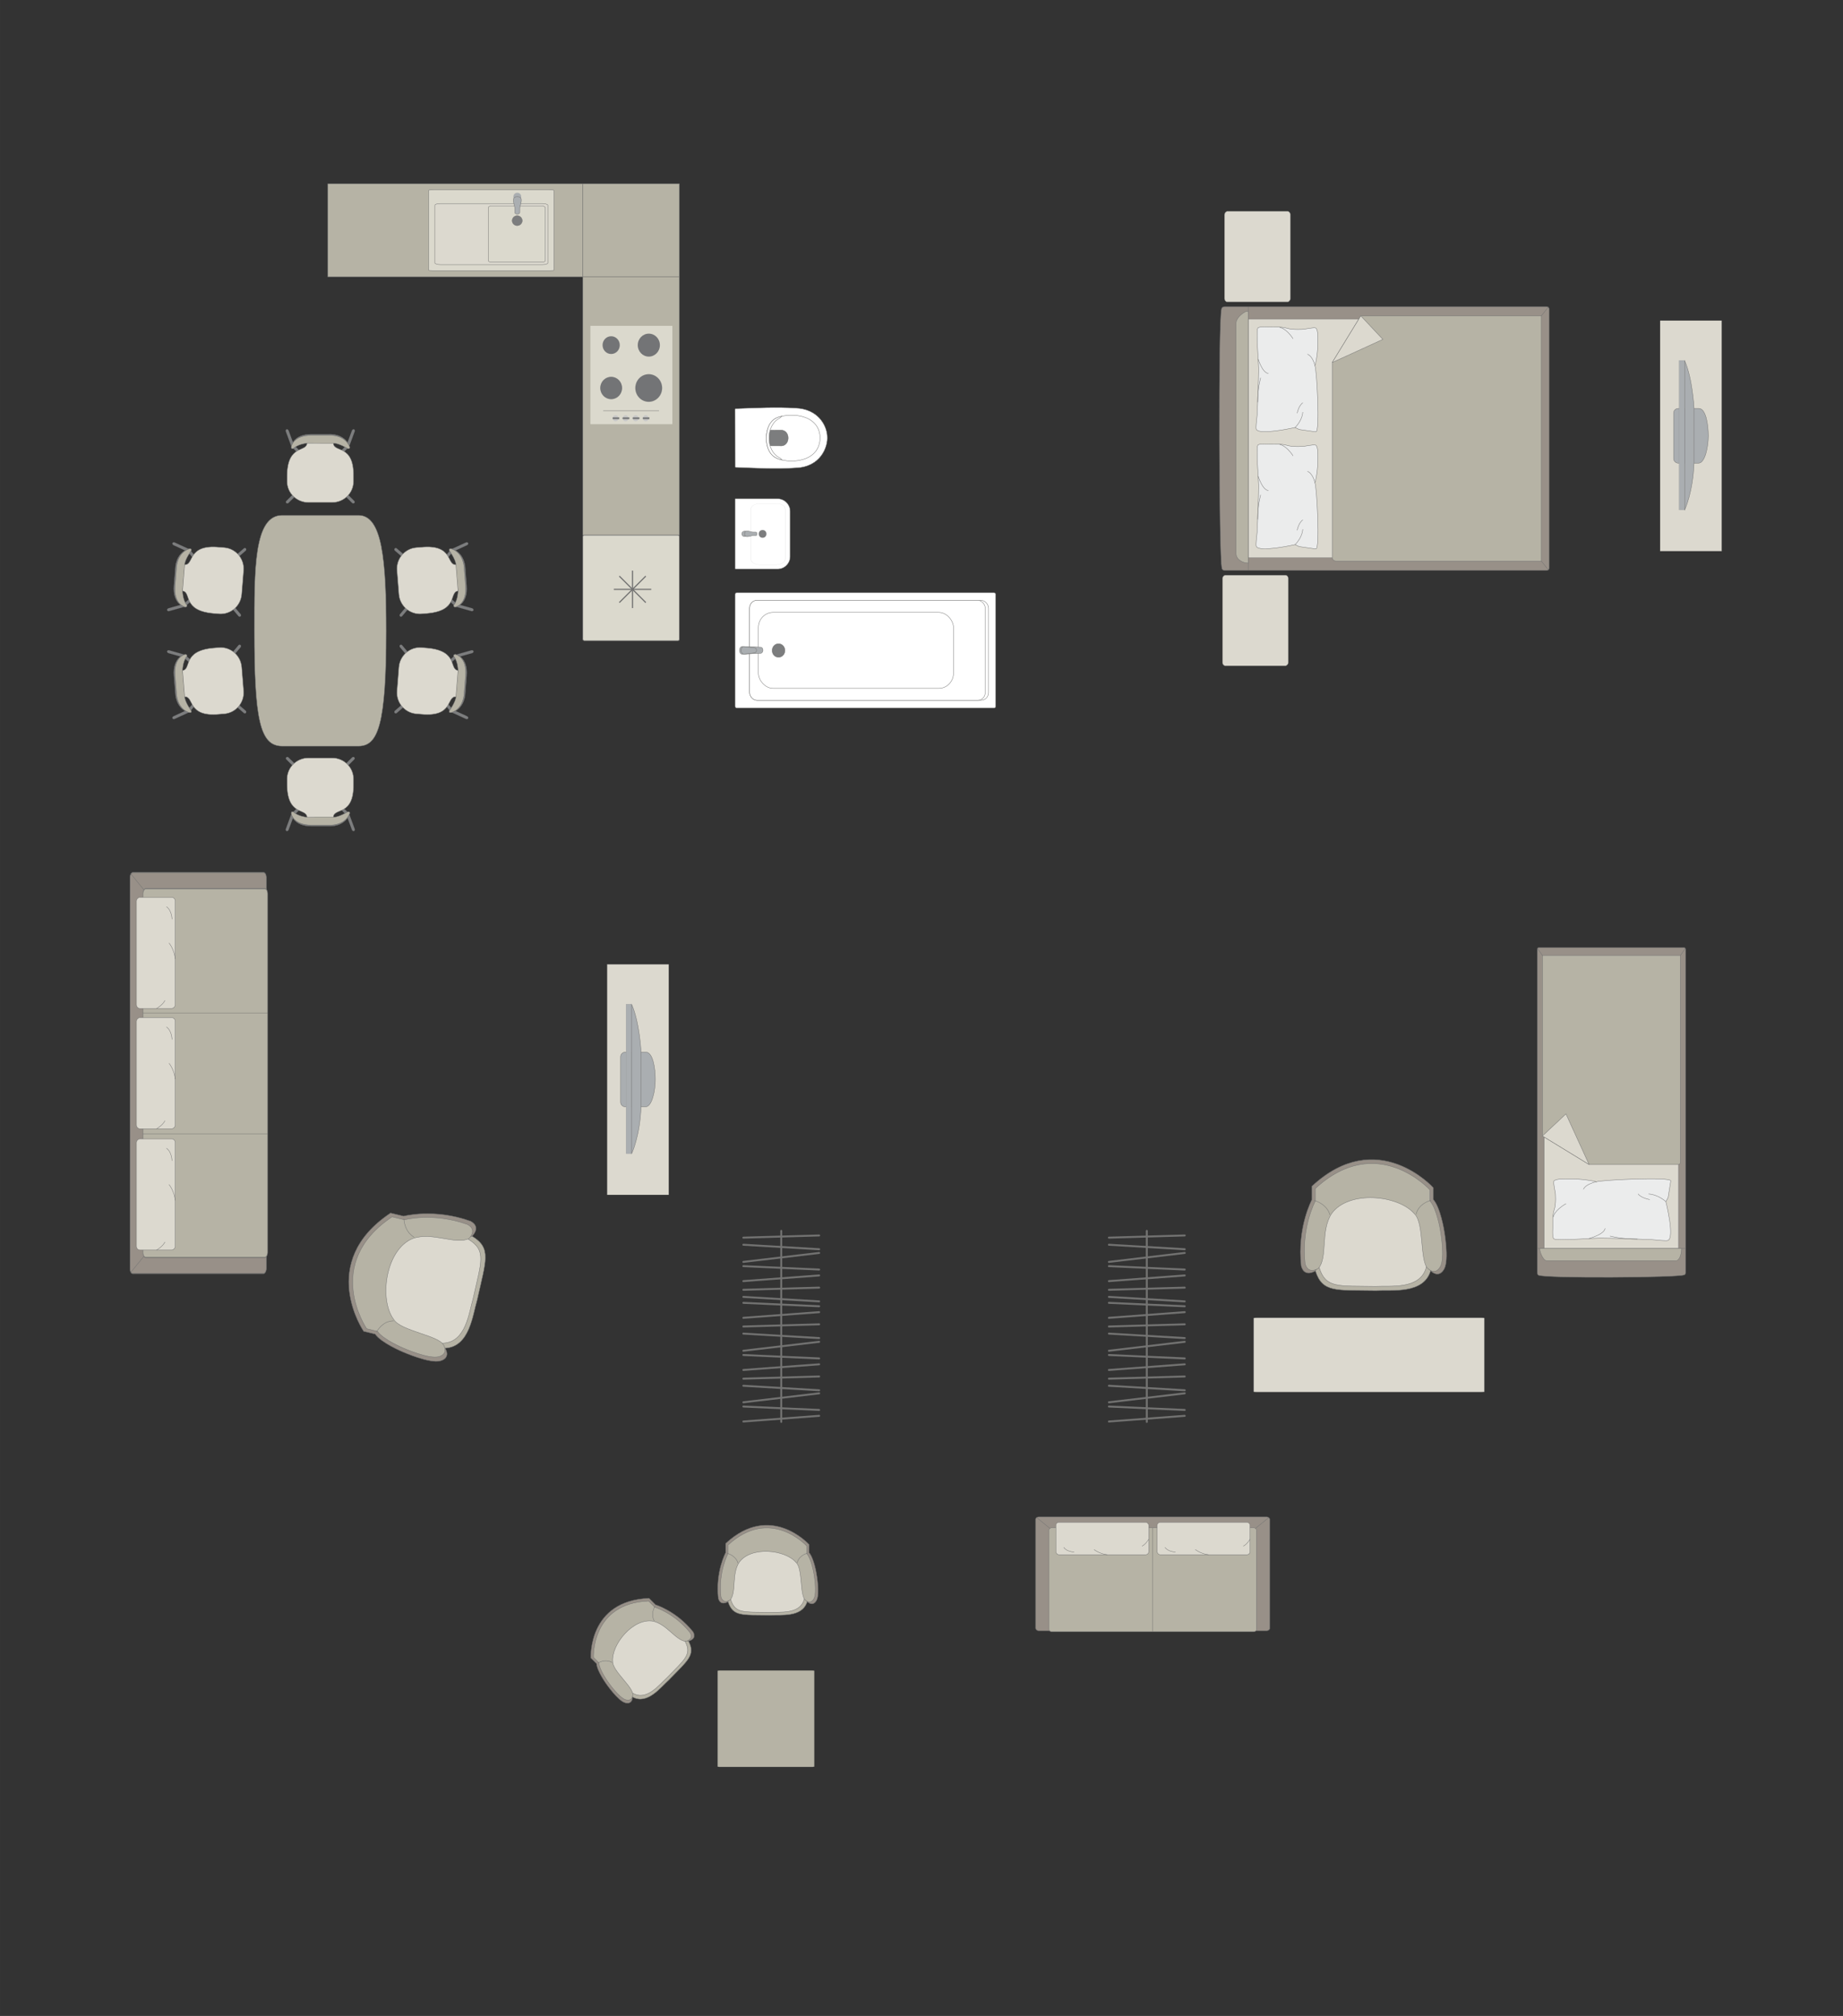 <?xml version="1.0" encoding="UTF-8"?>
<!DOCTYPE svg PUBLIC "-//W3C//DTD SVG 1.1//EN" "http://www.w3.org/Graphics/SVG/1.1/DTD/svg11.dtd">
<!-- Creator: CorelDRAW -->
<svg xmlns="http://www.w3.org/2000/svg" xml:space="preserve" width="167.684mm" height="183.442mm" version="1.1" style="shape-rendering:geometricPrecision; text-rendering:geometricPrecision; image-rendering:optimizeQuality; fill-rule:evenodd; clip-rule:evenodd"
viewBox="0 0 16723.72 18295.35"
 xmlns:xlink="http://www.w3.org/1999/xlink"
 xmlns:xodm="http://www.corel.com/coreldraw/odm/2003">
 <rect x="0" y="0" width="16723.72" height="18295.35" fill="#333333" stroke="none"/>
 <defs>
  <style type="text/css">
   <![CDATA[
    .str4 {stroke:#727271;stroke-width:10.55;stroke-miterlimit:22.926}
    .str2 {stroke:#727271;stroke-width:3.51;stroke-miterlimit:22.926}
    .str0 {stroke:#727271;stroke-width:3.51;stroke-linejoin:round;stroke-miterlimit:22.926}
    .str3 {stroke:#727271;stroke-width:3.51;stroke-linecap:round;stroke-miterlimit:22.926}
    .str1 {stroke:#727271;stroke-width:3.51;stroke-linecap:round;stroke-linejoin:round;stroke-miterlimit:22.926}
    .str5 {stroke:#727271;stroke-width:17.58;stroke-linecap:round;stroke-linejoin:round;stroke-miterlimit:22.926}
    .fil4 {fill:none}
    .fil6 {fill:#EBECEC}
    .fil2 {fill:#DCD9CF}
    .fil10 {fill:#C8C8C8}
    .fil0 {fill:#B6B3A5}
    .fil5 {fill:#AAAEB1}
    .fil3 {fill:#989088}
    .fil1 {fill:#7C7D7E}
    .fil9 {fill:#737476}
    .fil8 {fill:#DBD9CD}
    .fil7 {fill:white}
   ]]>
  </style>
 </defs>
 <g id="мебель">
  <g id="_2519555743216">
   <path class="fil0 str0" d="M3504.85 5727.16l0 0c0,-649.47 -37.21,-1050.48 -251.22,-1050.48l-694.36 0c-257.18,0 -251.22,498.25 -251.22,1046.09l0 0c0,800.42 48.78,1048.32 251.22,1048.32l694.36 0c176.1,0 251.22,-189.12 251.22,-1043.92z"/>
   <g>
    <g>
     <rect class="fil1 str1" transform="matrix(0.137 0.163 -0.161 0.139 3676.95 6369.63)" width="123.14" height="646.5" rx="61.58" ry="61.58"/>
     <rect class="fil1 str1" transform="matrix(0.161 -0.139 -0.137 -0.163 3708.91 5968.13)" width="123.14" height="646.5" rx="61.58" ry="61.58"/>
     <rect class="fil1 str1" transform="matrix(0.137 0.163 -0.161 0.139 4139.1 5939.23)" width="123.14" height="646.5" rx="61.58" ry="61.58"/>
     <rect class="fil1 str1" transform="matrix(0.161 -0.139 -0.137 -0.163 4097.08 6466.99)" width="123.14" height="646.5" rx="61.58" ry="61.58"/>
     <rect class="fil1 str1" transform="matrix(0.056 0.206 -0.256 0.072 4293.02 5897.51)" width="123.14" height="646.5" rx="61.58" ry="61.58"/>
     <rect class="fil1 str1" transform="matrix(0.088 -0.195 -0.241 -0.111 4242.58 6531.14)" width="123.14" height="646.5" rx="61.58" ry="61.58"/>
     <path class="fil2 str1" d="M4141 6323.66l19.31 -239.21c-89.88,-4.14 6.66,-178.4 -283.36,-203.66l-51.96 -4.14c-104.65,-8.33 -197.17,71.58 -205.61,177.57l-17.21 216.18c-8.44,105.99 70.27,199.53 174.92,207.86l47.36 3.77c296.54,27.9 223.05,-168.33 316.55,-158.38z"/>
     <path class="fil1 str1" d="M4079.96 6448.01c0,0 57.56,-74.92 61.56,-124.3 3.99,-49.39 19.34,-239.23 19.34,-239.23 0,0 -2.3,-80.17 -41.15,-126.01 -8.63,-14.88 6.34,-22.52 20.1,-17.36 0,0 107.65,25.03 94.41,191.43 -13.25,166.41 -12.83,161.07 -12.83,161.07 0,0 -1.75,132.25 -117.15,171 -37.98,11.89 -24.28,-16.6 -24.28,-16.6z"/>
     <path class="fil0 str1" d="M4079.77 6447.99c0,0 53.71,-75.22 57.7,-124.61 3.99,-49.38 19.32,-239.22 19.32,-239.22 0,0 -1.66,-80.12 -37.33,-125.71 -7.88,-14.82 6.01,-22.54 18.71,-17.47 0,0 99.44,24.37 86.2,190.78 -13.24,166.4 -12.83,161.06 -12.83,161.06 0,0 -2.4,132.2 -109.41,171.63 -35.21,12.1 -22.36,-16.46 -22.36,-16.46z"/>
    </g>
    <g>
     <rect class="fil1 str1" transform="matrix(0.137 -0.163 -0.161 -0.139 3676.95 5078.13)" width="123.14" height="646.5" rx="61.58" ry="61.58"/>
     <rect class="fil1 str1" transform="matrix(0.161 0.139 -0.137 0.163 3708.91 5479.63)" width="123.14" height="646.5" rx="61.58" ry="61.58"/>
     <rect class="fil1 str1" transform="matrix(0.137 -0.163 -0.161 -0.139 4139.1 5508.53)" width="123.14" height="646.5" rx="61.58" ry="61.58"/>
     <rect class="fil1 str1" transform="matrix(0.161 0.139 -0.137 0.163 4097.08 4980.78)" width="123.14" height="646.5" rx="61.58" ry="61.58"/>
     <rect class="fil1 str1" transform="matrix(0.056 -0.206 -0.256 -0.072 4293.02 5550.26)" width="123.14" height="646.5" rx="61.58" ry="61.58"/>
     <rect class="fil1 str1" transform="matrix(0.088 0.195 -0.241 0.111 4242.58 4916.62)" width="123.14" height="646.5" rx="61.58" ry="61.58"/>
     <path class="fil2 str1" d="M4141 5124.1l19.31 239.21c-89.88,4.14 6.66,178.4 -283.36,203.66l-51.96 4.14c-104.65,8.33 -197.17,-71.58 -205.61,-177.57l-17.21 -216.18c-8.44,-105.99 70.27,-199.53 174.92,-207.86l47.36 -3.77c296.54,-27.9 223.05,168.33 316.55,158.38z"/>
     <path class="fil1 str1" d="M4079.96 4999.76c0,0 57.56,74.92 61.56,124.3 3.99,49.39 19.34,239.23 19.34,239.23 0,0 -2.3,80.17 -41.15,126.01 -8.63,14.88 6.34,22.52 20.1,17.36 0,0 107.65,-25.02 94.41,-191.43 -13.25,-166.41 -12.83,-161.07 -12.83,-161.07 0,0 -1.75,-132.25 -117.15,-171 -37.98,-11.89 -24.28,16.6 -24.28,16.6z"/>
     <path class="fil0 str1" d="M4079.77 4999.78c0,0 53.71,75.22 57.7,124.61 3.99,49.38 19.32,239.22 19.32,239.22 0,0 -1.66,80.12 -37.33,125.71 -7.88,14.82 6.01,22.54 18.71,17.47 0,0 99.44,-24.37 86.2,-190.77 -13.24,-166.41 -12.83,-161.07 -12.83,-161.07 0,0 -2.4,-132.2 -109.41,-171.63 -35.21,-12.1 -22.36,16.46 -22.36,16.46z"/>
    </g>
   </g>
   <g>
    <g>
     <rect class="fil1 str1" transform="matrix(-0.137 0.163 0.161 0.139 2135.95 6369.63)" width="123.14" height="646.5" rx="61.58" ry="61.58"/>
     <rect class="fil1 str1" transform="matrix(-0.161 -0.139 0.137 -0.163 2103.98 5968.13)" width="123.14" height="646.5" rx="61.58" ry="61.58"/>
     <rect class="fil1 str1" transform="matrix(-0.137 0.163 0.161 0.139 1673.8 5939.23)" width="123.14" height="646.5" rx="61.58" ry="61.58"/>
     <rect class="fil1 str1" transform="matrix(-0.161 -0.139 0.137 -0.163 1715.82 6466.99)" width="123.14" height="646.5" rx="61.58" ry="61.58"/>
     <rect class="fil1 str1" transform="matrix(-0.056 0.206 0.256 0.072 1519.87 5897.51)" width="123.14" height="646.5" rx="61.58" ry="61.58"/>
     <rect class="fil1 str1" transform="matrix(-0.088 -0.195 0.241 -0.111 1570.32 6531.14)" width="123.14" height="646.5" rx="61.58" ry="61.58"/>
     <path class="fil2 str1" d="M1671.89 6323.66l-19.31 -239.21c89.88,-4.14 -6.66,-178.4 283.36,-203.66l51.96 -4.14c104.66,-8.33 197.17,71.58 205.61,177.57l17.21 216.18c8.44,105.99 -70.27,199.53 -174.92,207.86l-47.35 3.77c-296.55,27.9 -223.06,-168.33 -316.56,-158.38z"/>
     <path class="fil1 str1" d="M1732.93 6448.01c0,0 -57.56,-74.92 -61.56,-124.3 -3.99,-49.39 -19.34,-239.23 -19.34,-239.23 0,0 2.3,-80.17 41.16,-126.01 8.62,-14.88 -6.35,-22.52 -20.11,-17.36 0,0 -107.65,25.03 -94.41,191.43 13.25,166.41 12.83,161.07 12.83,161.07 0,0 1.75,132.25 117.15,171 37.98,11.89 24.28,-16.6 24.28,-16.6z"/>
     <path class="fil0 str1" d="M1733.12 6447.99c0,0 -53.71,-75.22 -57.7,-124.61 -3.99,-49.38 -19.32,-239.22 -19.32,-239.22 0,0 1.66,-80.12 37.33,-125.71 7.89,-14.82 -6,-22.54 -18.7,-17.47 0,0 -99.45,24.37 -86.21,190.78 13.25,166.4 12.83,161.06 12.83,161.06 0,0 2.4,132.2 109.41,171.63 35.21,12.1 22.36,-16.46 22.36,-16.46z"/>
    </g>
    <g>
     <rect class="fil1 str1" transform="matrix(-0.137 -0.163 0.161 -0.139 2135.95 5078.13)" width="123.14" height="646.5" rx="61.58" ry="61.58"/>
     <rect class="fil1 str1" transform="matrix(-0.161 0.139 0.137 0.163 2103.98 5479.63)" width="123.14" height="646.5" rx="61.58" ry="61.58"/>
     <rect class="fil1 str1" transform="matrix(-0.137 -0.163 0.161 -0.139 1673.8 5508.53)" width="123.14" height="646.5" rx="61.58" ry="61.58"/>
     <rect class="fil1 str1" transform="matrix(-0.161 0.139 0.137 0.163 1715.82 4980.78)" width="123.14" height="646.5" rx="61.58" ry="61.58"/>
     <rect class="fil1 str1" transform="matrix(-0.056 -0.206 0.256 -0.072 1519.87 5550.26)" width="123.14" height="646.5" rx="61.58" ry="61.58"/>
     <rect class="fil1 str1" transform="matrix(-0.088 0.195 0.241 0.111 1570.32 4916.62)" width="123.14" height="646.5" rx="61.58" ry="61.58"/>
     <path class="fil2 str1" d="M1671.89 5124.1l-19.31 239.21c89.88,4.14 -6.66,178.4 283.36,203.66l51.96 4.14c104.66,8.33 197.17,-71.58 205.61,-177.57l17.21 -216.18c8.44,-105.99 -70.27,-199.53 -174.92,-207.86l-47.35 -3.77c-296.55,-27.9 -223.06,168.33 -316.56,158.38z"/>
     <path class="fil1 str1" d="M1732.93 4999.76c0,0 -57.56,74.92 -61.56,124.3 -3.99,49.39 -19.34,239.23 -19.34,239.23 0,0 2.3,80.17 41.16,126.01 8.62,14.88 -6.35,22.52 -20.11,17.36 0,0 -107.65,-25.02 -94.41,-191.43 13.25,-166.41 12.83,-161.07 12.83,-161.07 0,0 1.75,-132.25 117.15,-171 37.98,-11.89 24.28,16.6 24.28,16.6z"/>
     <path class="fil0 str1" d="M1733.12 4999.78c0,0 -53.71,75.22 -57.7,124.61 -3.99,49.38 -19.32,239.22 -19.32,239.22 0,0 1.66,80.12 37.33,125.71 7.89,14.82 -6,22.54 -18.7,17.47 0,0 -99.45,-24.37 -86.21,-190.77 13.25,-166.41 12.83,-161.07 12.83,-161.07 0,0 2.4,-132.2 109.41,-171.63 35.21,-12.1 22.36,16.46 22.36,16.46z"/>
    </g>
   </g>
  </g>
  <g id="_2519555755360">
   <rect class="fil1 str1" transform="matrix(0.151 -0.15 0.151 0.15 3107.87 4477.5)" width="123.14" height="646.5" rx="61.58" ry="61.58"/>
   <rect class="fil1 str1" transform="matrix(-0.151 -0.15 -0.151 0.15 2705.1 4477.5)" width="123.14" height="646.5" rx="61.58" ry="61.58"/>
   <rect class="fil1 str1" transform="matrix(0.151 -0.15 0.151 0.15 2642.15 4050.97)" width="123.14" height="646.5" rx="61.58" ry="61.58"/>
   <rect class="fil1 str1" transform="matrix(-0.151 -0.15 -0.151 0.15 3171.57 4050.97)" width="123.14" height="646.5" rx="61.58" ry="61.58"/>
   <rect class="fil1 str1" transform="matrix(0.201 -0.072 0.092 0.249 2588.33 3900.83)" width="123.14" height="646.5" rx="61.58" ry="61.58"/>
   <rect class="fil1 str1" transform="matrix(-0.201 -0.072 -0.092 0.249 3223.97 3900.83)" width="123.14" height="646.5" rx="61.58" ry="61.58"/>
   <path class="fil2 str1" d="M3025.21 4018.56l-240 -0.26c3.02,89.93 -178.36,7.52 -180.52,298.63l0 52.13c0,104.98 87,190.87 193.33,190.87l216.86 0c106.33,0 193.32,-85.89 193.32,-190.87l0 -47.51c4.28,-297.81 -185.5,-208.99 -183,-302.99z"/>
   <path class="fil1 str1" d="M3154.01 4069.53c0,0 -79.25,-51.43 -128.8,-51.49 -49.54,-0.06 -240,-0.29 -240,-0.29 0,0 -79.74,8.66 -122.35,51.02 -14.15,9.77 -22.95,-4.54 -18.91,-18.66 0,0 16.41,-109.3 183.34,-109.3 166.92,0 161.58,0 161.58,0 0,0 131.97,-8.76 179.76,103.2 14.86,36.92 -14.62,25.51 -14.62,25.51z"/>
   <path class="fil0 str1" d="M3154.01 4069.72c0,0 -79.25,-47.56 -128.8,-47.62 -49.54,-0.06 -240,-0.27 -240,-0.27 0,0 -79.74,8.01 -122.35,47.18 -14.15,9.05 -22.95,-4.19 -18.91,-17.25 0,0 16.41,-101.07 183.34,-101.07 166.92,0 161.58,0 161.58,0 0,0 131.97,-8.1 179.76,95.44 14.86,34.14 -14.62,23.6 -14.62,23.6z"/>
  </g>
  <g id="_2519555760208">
   <rect class="fil1 str1" transform="matrix(0.151 0.15 0.151 -0.15 3107.87 6961.01)" width="123.14" height="646.5" rx="61.58" ry="61.58"/>
   <rect class="fil1 str1" transform="matrix(-0.151 0.15 -0.151 -0.15 2705.1 6961.01)" width="123.14" height="646.5" rx="61.58" ry="61.58"/>
   <rect class="fil1 str1" transform="matrix(0.151 0.15 0.151 -0.15 2642.15 7387.54)" width="123.14" height="646.5" rx="61.58" ry="61.58"/>
   <rect class="fil1 str1" transform="matrix(-0.151 0.15 -0.151 -0.15 3171.57 7387.54)" width="123.14" height="646.5" rx="61.58" ry="61.58"/>
   <rect class="fil1 str1" transform="matrix(0.201 0.072 0.092 -0.249 2588.33 7537.67)" width="123.14" height="646.5" rx="61.58" ry="61.58"/>
   <rect class="fil1 str1" transform="matrix(-0.201 0.072 -0.092 -0.249 3223.97 7537.67)" width="123.14" height="646.5" rx="61.58" ry="61.58"/>
   <path class="fil2 str1" d="M3025.21 7419.94l-240 0.27c3.02,-89.93 -178.36,-7.52 -180.52,-298.64l0 -52.12c0,-104.99 87,-190.87 193.33,-190.87l216.86 0c106.33,0 193.32,85.88 193.32,190.87l0 47.5c4.28,297.82 -185.5,209 -183,302.99z"/>
   <path class="fil1 str1" d="M3154.01 7368.97c0,0 -79.25,51.43 -128.8,51.49 -49.54,0.07 -240,0.3 -240,0.3 0,0 -79.74,-8.66 -122.35,-51.03 -14.15,-9.77 -22.95,4.55 -18.91,18.67 0,0 16.41,109.3 183.34,109.3 166.92,0 161.58,0 161.58,0 0,0 131.97,8.76 179.76,-103.21 14.86,-36.91 -14.62,-25.51 -14.62,-25.51z"/>
   <path class="fil0 str1" d="M3154.01 7368.79c0,0 -79.25,47.56 -128.8,47.61 -49.54,0.06 -240,0.28 -240,0.28 0,0 -79.74,-8.01 -122.35,-47.19 -14.15,-9.04 -22.95,4.2 -18.91,17.25 0,0 16.41,101.08 183.34,101.08 166.92,0 161.58,0 161.58,0 0,0 131.97,8.1 179.76,-95.45 14.86,-34.13 -14.62,-23.59 -14.62,-23.59z"/>
  </g>
  <g id="_2519555757616">
   <rect class="fil3 str2" transform="matrix(5.6759E-14 -2.143 1.224 3.24071E-14 1179.55 11558.5)" width="1698.64" height="1010.84" rx="21.24" ry="21.24"/>
   <rect class="fil0 str2" transform="matrix(5.90351E-14 -2.229 1.228 3.25208E-14 1297.24 11411.9)" width="1501.61" height="921.21" rx="20.69" ry="20.69"/>
   <line class="fil4 str2" x1="1297.24" y1="10289.09" x2="2428.41" y2= "10289.09" />
   <line class="fil4 str2" x1="1185.52" y1="11548.55" x2="1303.64" y2= "11403.59" />
   <line class="fil4 str2" x1="1185.54" y1="7928.24" x2="1303.69" y2= "8072.97" />
   <g>
    <rect class="fil2 str3" transform="matrix(2.68391E-14 -1.013 0.945 2.50351E-14 1237.59 11344.5)" width="996.03" height="373.38" rx="34.51" ry="34.51"/>
    <path class="fil4 str3" d="M1534.47 10750.87c0,0 44.34,52.3 56.07,142.13"/>
    <path class="fil4 str3" d="M1420.94 11344.49c0,0 54.87,-31.16 75.41,-72.2"/>
    <path class="fil4 str3" d="M1560.61 10533.03c0,0 -0.88,-78.25 -49.53,-111.63"/>
   </g>
   <g>
    <rect class="fil2 str3" transform="matrix(2.68391E-14 -1.013 0.945 2.50351E-14 1237.59 10244.1)" width="996.03" height="373.38" rx="34.51" ry="34.51"/>
    <path class="fil4 str3" d="M1534.47 9650.43c0,0 44.34,52.3 56.07,142.14"/>
    <path class="fil4 str3" d="M1420.94 10244.06c0,0 54.87,-31.16 75.41,-72.2"/>
    <path class="fil4 str3" d="M1560.61 9432.59c0,0 -0.88,-78.25 -49.53,-111.63"/>
   </g>
   <g>
    <rect class="fil2 str3" transform="matrix(2.68391E-14 -1.013 0.945 2.50351E-14 1237.59 9152.28)" width="996.03" height="373.38" rx="34.51" ry="34.51"/>
    <path class="fil4 str3" d="M1534.47 8558.65c0,0 44.34,52.3 56.07,142.14"/>
    <path class="fil4 str3" d="M1420.94 9152.27c0,0 54.87,-31.16 75.41,-72.2"/>
    <path class="fil4 str3" d="M1560.61 8340.81c0,0 -0.88,-78.25 -49.53,-111.63"/>
   </g>
   <line class="fil4 str2" x1="1297.24" y1="9192.52" x2="2428.41" y2= "9192.52" />
  </g>
  <g id="_2519555768224">
   <path class="fil0 str2" d="M4284.06 11218.43c179.51,108.89 125.31,221.12 47.24,574.06 -42.31,141.44 -68.26,430.88 -292.09,442.71 -223.82,11.84 -583.97,-236.49 -583.97,-236.49l-30.25 -465.01 100.07 -305.96 299.98 -122.1 387.55 6.93 71.46 105.87z"/>
   <path class="fil2 str2" d="M4250.17 11246.83c167.07,101.11 116.74,205.14 44.38,532.37 -39.26,131.13 -63.18,399.49 -271.39,410.3 -208.2,10.8 -543.42,-219.73 -543.42,-219.73l-28.49 -431.23 92.87 -283.65 278.96 -113 360.52 6.72 66.56 98.22z"/>
   <path class="fil3 str2" d="M3543.98 11008.72l118.49 28.4c0,0 275.9,-73.68 607.47,45.32 101.67,54.39 14.11,135.99 14.11,135.99 -129.29,62.29 -352.69,-68.36 -542.6,-0.86 -260.59,106.71 -323.62,582.58 -182.64,773.24 66.24,115.31 439.83,154.54 484.74,252.15 0,0 48.12,80.37 -47.32,107.66 -95.45,27.31 -341.32,-81.63 -341.32,-81.63 0,0 -195.52,-81.25 -250.75,-161.89l-104.01 -24.93c0,0 -430.29,-625.32 243.84,-1073.45z"/>
   <path class="fil0 str2" d="M3557.99 11042.93l111.6 26.75c0,0 259.98,-69.99 572.19,42.25 95.72,51.36 13.15,128.64 13.15,128.64 -121.86,59.07 -332.16,-64.31 -511.13,-0.25 -245.59,101.22 -305.44,551.47 -172.84,731.7 62.28,109.02 414.16,145.75 456.36,238.04 0,0 45.25,75.98 -44.68,101.91 -89.94,25.92 -321.45,-76.88 -321.45,-76.88 0,0 -184.09,-76.68 -236.04,-152.89l-97.96 -23.49c0,0 -404.7,-591.13 230.79,-1015.77z"/>
   <path class="fil4 str2" d="M3416.4 12088.41c66.64,-111.63 155.2,-100.72 155.2,-100.72"/>
   <path class="fil4 str2" d="M3664.89 11059.89c8.79,129.71 93.12,167.27 93.12,167.27"/>
  </g>
  <g id="_2519555738368">
   <rect class="fil2 str2" transform="matrix(9.3843E-15 -0.354 -0.378 -1.00009E-14 6068 10843.7)" width="5910.87" height="1477.72"/>
   <g>
    <path class="fil5 str2" d="M5946.46 9797.24l0 0c0,-101.2 -21.6,-248.65 -86.05,-248.65l-186.55 0c-23.28,0 -42.34,19.05 -42.34,42.34l0 411.22c0,23.29 19.05,42.34 42.34,42.34l184.22 0c58.57,0 88.38,-148.2 88.38,-247.25z"/>
    <rect class="fil5 str2" transform="matrix(5.60279E-15 -0.212 -0.228 -6.04152E-15 5731.99 10469.5)" width="6399.07" height="224.29"/>
    <path class="fil5 str2" d="M5817.13 10041.23l0 -494.03c0,0 -13.5,-270.26 -85.14,-431.47l0 1353.72c0,0 74.91,-156.08 85.14,-428.23z"/>
   </g>
  </g>
  <g id="_2519555736832">
   <g>
    <path class="fil3 str2" d="M15283.79 11570.02c-57.6,25.86 -1266.17,32.89 -1322.75,2.87 -6.41,0 -11.66,-15.17 -11.66,-26.46l0 -2925.31c0,-11.3 5.25,-20.56 11.66,-20.56l1323.1 0c6.41,0 11.65,9.26 11.65,20.56l0 2709.48 0 215.82c0,11.3 -5.59,23.59 -12,23.59z"/>
    <line class="fil4 str2" x1="15295.78" y1="11330.86" x2="13949.38" y2= "11330.86" />
    <polygon class="fil2 str2" points="14012.77,11330.86 14012.77,8694.62 15231.55,8694.62 15231.55,11330.86 "/>
    <line class="fil4 str2" x1="15292.72" y1="8607.27" x2="15231.55" y2= "8694.62" />
    <line class="fil4 str2" x1="14012.77" y1="8694.62" x2="13951.96" y2= "8608.26" />
    <path class="fil0 str2" d="M15258.33 11330.86c-0.31,50.28 -17.46,107.87 -47.71,110.07l-1177.79 0c-34.83,-0.85 -72.84,-110.07 -56,-110.07l1281.51 0z"/>
    <path class="fil0 str2" d="M13996.11 10309.2l0 -1638.6 1251.95 0 0 1876.6c-0.58,16.97 -10.87,21.24 -20.63,21.24 -405.72,0 -401.89,0 -807.6,0 -77.52,-47.42 -363.78,-222.57 -423.71,-259.24z"/>
    <polygon class="fil2 str0" points="13996.12,10309.2 14209.71,10108.93 14419.82,10568.42 "/>
   </g>
   <g>
    <path class="fil6 str1" d="M15133.92 11257.56c-13.29,6.46 -97.82,-3.93 -146.88,-7.83 0,0 -408.81,-15.05 -448.86,-13.2 -50.7,-3.79 -400.11,26.29 -436.81,7.15 -19.79,-6.48 -10.01,-120.92 -10.01,-120.92 0,0 -6.79,-91.51 11.93,-144.34 18.72,-52.85 10.32,-148.94 10.32,-148.94 0,0 -19.58,-101.93 -14.7,-106.29 2.67,-18.82 54.36,-22.35 54.36,-22.35 0,0 186.94,-13.25 333.28,24.45 25.17,-15.6 686.61,-49.09 674.16,-7.39l-24 150.52 -20.11 37.1c0,0 83.39,330.68 17.31,352.04z"/>
    <path class="fil4 str1" d="M14564.85 11148.71c-9.44,55.46 -146.21,91.01 -146.21,91.01"/>
    <path class="fil4 str1" d="M14209.21 10924.46c-106.89,62.01 -114.66,119.93 -114.66,119.93"/>
    <path class="fil4 str1" d="M14368.71 10792.02c24.21,-50.38 117.84,-66.73 117.84,-66.73"/>
    <path class="fil4 str1" d="M15116.6 10905.52c-76.52,-68.17 -155.91,-69.6 -155.91,-69.6"/>
    <path class="fil4 str1" d="M14968.94 10886.6c-82.23,-17.13 -103.97,-50.68 -103.97,-50.68"/>
    <path class="fil4 str1" d="M14857.52 11245.13c-145.87,0.48 -247.56,-27.16 -247.56,-27.16"/>
   </g>
  </g>
  <g id="_2520472564880">
   <path class="fil0 str2" d="M11936.1 11533.61c64.04,199.96 185.81,173.41 547.23,179.78 147.41,-8.17 434.92,34.08 498.61,-180.83 63.69,-214.9 -93.82,-623.01 -93.82,-623.01l-445.15 -137.83 -320.86 25.98 -188.68 263.25 -83.61 378.48 86.28 94.18z"/>
   <path class="fil2 str2" d="M11971.62 11507.28c59.36,186.04 172.26,161.34 507.34,167.27 136.66,-7.6 403.21,31.71 462.27,-168.25 59.04,-199.95 -86.99,-579.67 -86.99,-579.67l-412.7 -128.25 -297.49 24.18 -174.92 244.94 -77.51 352.16 80 87.63z"/>
   <path class="fil3 str2" d="M11904.71 10765.04l0 121.86c0,0 -135.98,251.11 -97.56,601.28 29.19,111.55 128.95,45.43 128.95,45.43 90.73,-111.21 15.76,-358.91 125.67,-527.85 164.53,-228.53 641.98,-178.87 794.52,2.67 96.69,91.31 47.73,463.73 132.19,530.15 0,0 66.93,65.53 115.73,-20.91 48.8,-86.45 0.19,-350.94 0.19,-350.94 0,0 -33.43,-209.07 -98.97,-281.58l0 -106.96c0,0 -507.76,-564.21 -1100.72,-13.15z"/>
   <path class="fil0 str2" d="M11934.71 10786.64l0 114.76c0,0 -128.68,236.49 -92.32,566.27 27.64,105.06 122.02,42.79 122.02,42.79 85.85,-104.73 14.91,-338.01 118.92,-497.11 155.69,-215.23 607.49,-168.45 751.83,2.51 91.5,85.99 45.17,436.73 125.09,499.29 0,0 63.33,61.73 109.52,-19.7 46.18,-81.41 0.18,-330.51 0.18,-330.51 0,0 -31.64,-196.89 -93.65,-265.18l0 -100.73c0,0 -480.49,-531.37 -1041.59,-12.39z"/>
   <path class="fil4 str2" d="M12984.39 10892.69c-124.09,38.79 -134.13,127.44 -134.13,127.44"/>
   <path class="fil4 str2" d="M11926.28 10894.54c124.09,38.79 140.95,129.55 140.95,129.55"/>
  </g>
  <rect class="fil2 str2" transform="matrix(-3.01638E-15 -0.114 1.417 -3.75371E-14 11376.3 12633.1)" width="5910.87" height="1477.72" rx="25.07" ry="25.07"/>
  <rect class="fil2 str2" transform="matrix(1.93551E-14 -0.731 0.607 1.60873E-14 11111.3 2740.52)" width="1125.88" height="985.15" rx="43.76" ry="43.76"/>
  <rect class="fil2 str2" transform="matrix(1.93551E-14 -0.731 0.607 1.60873E-14 11092.6 6042.59)" width="1125.88" height="985.15" rx="43.76" ry="43.76"/>
  <g id="_2520472568432">
   <g>
    <path class="fil3 str2" d="M11087.3 5155.51c-25.86,-102.39 -32.89,-2250.96 -2.87,-2351.55 0,-11.4 15.17,-20.72 26.46,-20.72l2925.31 0c11.3,0 20.56,9.33 20.56,20.72l0 2352.17c0,11.4 -9.26,20.71 -20.56,20.71l-2709.48 0 -215.82 0c-11.3,0 -23.59,-9.93 -23.59,-21.33z"/>
    <line class="fil4 str2" x1="11326.46" y1="5176.84" x2="11326.46" y2= "2783.24" />
    <polygon class="fil2 str2" points="11326.46,2895.93 13962.7,2895.93 13962.7,5062.64 11326.46,5062.64 "/>
    <line class="fil4 str2" x1="14050.05" y1="5171.4" x2="13962.7" y2= "5062.64" />
    <line class="fil4 str2" x1="13962.7" y1="2895.93" x2="14049.05" y2= "2787.83" />
    <path class="fil0 str2" d="M11326.46 5110.27c-50.28,-0.55 -107.87,-31.06 -110.07,-84.82l0 -2093.87c0.85,-61.9 110.07,-129.47 110.07,-99.54l0 2278.23z"/>
    <path class="fil0 str2" d="M12348.1 2866.3l1638.62 0 0 2225.68 -1863.33 0c-16.98,0.09 -33.98,-13.07 -34.52,-29.33 0,-721.28 0,-1051.34 0,-1772.64 40.62,-66.4 247.54,-404.62 259.23,-423.71z"/>
    <polygon class="fil2 str0" points="12348.11,2866.3 12548.38,3079.91 12088.88,3290.01 "/>
   </g>
   <g>
    <path class="fil6 str1" d="M11399.76 3895.14c-6.47,-11.82 3.93,-86.95 7.83,-130.56 0,0 15.05,-363.38 13.2,-398.98 3.78,-45.07 -26.3,-355.65 -7.15,-388.28 6.48,-17.59 120.92,-8.9 120.92,-8.9 0,0 91.51,-6.04 144.34,10.6 52.85,16.64 148.94,9.18 148.94,9.18 0,0 101.93,-17.4 106.28,-13.08 18.83,2.38 22.36,48.33 22.36,48.33 0,0 13.25,166.18 -24.45,296.26 15.6,22.37 49.09,610.31 7.39,599.25l-150.52 -21.33 -37.1 -17.87c0,0 -330.68,74.11 -352.04,15.39z"/>
    <path class="fil4 str1" d="M11508.61 3389.3c-55.46,-8.4 -91.01,-129.97 -91.01,-129.97"/>
    <path class="fil4 str1" d="M11732.86 3073.17c-62.01,-95.03 -119.94,-101.93 -119.94,-101.93"/>
    <path class="fil4 str1" d="M11865.3 3214.95c50.37,21.51 66.73,104.75 66.73,104.75"/>
    <path class="fil4 str1" d="M11751.8 3879.75c68.17,-68.02 69.6,-138.59 69.6,-138.59"/>
    <path class="fil4 str1" d="M11770.72 3748.49c17.13,-73.09 50.68,-92.42 50.68,-92.42"/>
    <path class="fil4 str1" d="M11412.19 3649.45c-0.48,-129.66 27.16,-220.05 27.16,-220.05"/>
   </g>
   <g>
    <path class="fil6 str1" d="M11399.76 4957.93c-6.47,-11.82 3.93,-86.95 7.83,-130.56 0,0 15.05,-363.38 13.2,-398.98 3.78,-45.07 -26.3,-355.65 -7.15,-388.28 6.48,-17.59 120.92,-8.9 120.92,-8.9 0,0 91.51,-6.04 144.34,10.6 52.85,16.64 148.94,9.18 148.94,9.18 0,0 101.93,-17.4 106.28,-13.07 18.83,2.37 22.36,48.32 22.36,48.32 0,0 13.25,166.18 -24.45,296.26 15.6,22.37 49.09,610.31 7.39,599.25l-150.52 -21.33 -37.1 -17.87c0,0 -330.68,74.11 -352.04,15.39z"/>
    <path class="fil4 str1" d="M11508.61 4452.09c-55.46,-8.4 -91.01,-129.97 -91.01,-129.97"/>
    <path class="fil4 str1" d="M11732.86 4135.96c-62.01,-95.02 -119.94,-101.93 -119.94,-101.93"/>
    <path class="fil4 str1" d="M11865.3 4277.74c50.37,21.51 66.73,104.75 66.73,104.75"/>
    <path class="fil4 str1" d="M11751.8 4942.54c68.17,-68.02 69.6,-138.59 69.6,-138.59"/>
    <path class="fil4 str1" d="M11770.72 4811.28c17.13,-73.09 50.68,-92.42 50.68,-92.42"/>
    <path class="fil4 str1" d="M11412.19 4712.24c-0.48,-129.66 27.16,-220.05 27.16,-220.05"/>
   </g>
  </g>
  <g id="_2519648103168">
   <rect class="fil2 str2" transform="matrix(9.3843E-15 -0.354 -0.378 -1.00009E-14 15623 5002.02)" width="5910.87" height="1477.72"/>
   <g>
    <path class="fil5 str2" d="M15501.43 3955.52l0 0c0,-101.2 -21.6,-248.65 -86.05,-248.65l-186.55 0c-23.28,0 -42.34,19.05 -42.34,42.34l0 411.22c0,23.29 19.05,42.34 42.34,42.34l184.22 0c58.57,0 88.38,-148.2 88.38,-247.25z"/>
    <rect class="fil5 str2" transform="matrix(5.60279E-15 -0.212 -0.228 -6.04152E-15 15287 4627.74)" width="6399.07" height="224.29"/>
    <path class="fil5 str2" d="M15372.11 4199.51l0 -494.03c0,0 -13.5,-270.26 -85.14,-431.47l0 1353.72c0,0 74.91,-156.08 85.14,-428.23z"/>
   </g>
  </g>
  <g id="_2519648105472">
   <rect class="fil7 str2" x="6669.9" y="5378.52" width="2365.89" height="1047.01" rx="14.92" ry="15.82"/>
   <rect class="fil7 str0" x="6802.1" y="5448.5" width="2167.78" height="906.84" rx="66.7" ry="70.12"/>
   <rect class="fil7 str2" x="6802.1" y="5448.5" width="2138.08" height="906.84" rx="65.79" ry="70.12"/>
   <rect class="fil7 str2" x="6881.87" y="5557.74" width="1770.26" height="689.22" rx="133.21" ry="136.76"/>
   <ellipse class="fil1 str2" cx="7064.63" cy="5903.43" rx="57.94" ry="61.52"/>
   <g>
    <path class="fil5 str2" d="M6735.87 5867.03l165.23 6.45c16.23,0.64 22.36,15.49 22.36,28.43l0 0c0,12.22 -9.44,26.2 -20.41,26.74l-167.18 8.14c-13.97,0.69 -25.42,-15.7 -25.42,-34.88l0 0c0,-19.19 11.45,-35.44 25.42,-34.89z"/>
    <path class="fil5 str2" d="M6750.43 5867.6l91.9 10.61c10.51,1.22 22.29,5.21 22.29,23.7l0 0.01c0,17.99 -13.71,22.54 -22.29,23.55l-90.18 10.54c-12.23,1.43 -26.6,-13.46 -26.6,-34.09l0 -0.01c0,-20.69 13.32,-35.63 24.87,-34.31z"/>
   </g>
  </g>
  <g id="_2519648107824">
   <path class="fil7 str2" d="M6670.35 4237.66l-0.91 -521.89c0,-4.5 3.25,-7.19 7.14,-7.35 188.39,-6.8 371.55,-15.43 543.45,-4.87 200.41,7.15 281.53,153.89 286.39,252.87 9.22,100.38 -61.04,283.16 -286.39,289.94 -179.49,12.5 -362.3,1.72 -543.45,-4.86 -2.42,-0.24 -6.19,-0.38 -6.23,-3.85z"/>
   <path class="fil7 str2" d="M7036.39 4152.4c-110.72,-59.82 -110.72,-291.1 0,-354.86 111.11,-56.27 393.99,-50.18 405.41,170.33 0,237.91 -296.82,244.49 -405.41,184.54z"/>
   <path class="fil1 str2" d="M6978.5 3974.97l0 -58.2c0.02,-8.18 6.74,-12.79 13.16,-12.81 34.37,-0.18 68.73,-0.36 103.09,-0.54 78.81,11.15 74.35,135.94 -0.65,143.17 -34.15,-0.2 -68.29,-0.4 -102.44,-0.6 -6.22,0.22 -12.97,-3.05 -13.15,-8.85l-0.02 -62.17z"/>
   <path class="fil7 str2" d="M7077.14 4156.09l19.48 18.31c-76.62,-15.44 -139.41,-63.48 -143.27,-199.12 6.87,-124.1 52.31,-180.08 141.55,-197.99l-20.18 18.2c-63.9,30.08 -97.36,105.8 -96.23,179.47 -1.24,69.68 29.1,148.68 98.65,181.13z"/>
  </g>
  <g id="_2519648112912">
   <path class="fil7 str2" d="M7169.92 4640.13l0 410.82c0,62.39 -51.03,113.43 -113.43,113.43l-382.96 0c-2,0 -3.64,-1.64 -3.64,-3.64l0 -631.04c0,-2 1.64,-3.64 3.64,-3.64l382.31 0c62.74,0 114.08,51.33 114.08,114.08z"/>
   <rect class="fil7 str2" transform="matrix(2.84424E-15 -0.107 0.172 4.56269E-15 6814.06 5124.76)" width="5193.22" height="1807.3" rx="462.97" ry="462.97"/>
   <circle class="fil1 str2" transform="matrix(4.73574E-15 -0.179 0.178 4.71236E-15 6919.91 4845.22)" r="193.83"/>
   <g>
    <ellipse class="fil5 str2" cx="6756.73" cy="4845.17" rx="24.6" ry="24.56"/>
    <path class="fil5 str2" d="M6830.93 4861.23l27.49 0c5.51,0 10.01,-5.91 10.01,-13.14l0 -5.7c0,-7.23 -4.51,-13.15 -10.01,-13.15l-27.61 0c-17.68,0 -73.91,-29.72 -73.91,13.15l0 5.7c0,40.49 56.23,13.14 74.03,13.14z"/>
   </g>
  </g>
  <polygon class="fil0 str0" points="5288.98,4856.9 5288.98,2513 6164.74,2513 6164.74,4856.9 "/>
  <polygon class="fil0 str0" points="5288.98,2512.99 5288.98,1666.93 6164.74,1666.93 6164.74,2512.99 "/>
  <polygon class="fil0 str0" points="2974.86,2512.99 2974.86,1666.93 5288.98,1666.93 5288.98,2512.99 "/>
  <g id="_2519648089872">
   <rect class="fil8 str0" transform="matrix(-2.13145E-15 0.08 -0.077 -2.05121E-15 6100.87 2957.26)" width="11153.27" height="9657.96"/>
   <circle class="fil9 str0" transform="matrix(-2.21741E-15 0.084 -0.081 -2.14352E-15 5887.53 3132.1)" r="1240.23"/>
   <circle class="fil9 str0" transform="matrix(-1.72212E-15 0.065 -0.063 -1.66473E-15 5545.87 3132.1)" r="1240.23"/>
   <circle class="fil9 str0" transform="matrix(-2.17931E-15 0.082 -0.08 -2.10669E-15 5545.87 3521.23)" r="1240.23"/>
   <circle class="fil9 str0" transform="matrix(-2.68223E-15 0.101 -0.098 -2.59284E-15 5886.67 3521.23)" r="1240.23"/>
   <circle class="fil10 str0" transform="matrix(-5.7912E-16 0.022 -0.021 -5.59821E-16 5585.71 3795.81)" r="1240.23"/>
   <path class="fil9 str2" d="M5618.02 3790.93l0 9.74c0,0.14 -0.1,0.24 -0.24,0.24l-53.7 0c-2.53,0 -4.6,-2.06 -4.6,-4.6l0 -1.2c0,-2.44 1.98,-4.43 4.43,-4.43l53.87 0c0.14,0 0.24,0.1 0.24,0.24z"/>
   <circle class="fil10 str0" transform="matrix(-5.7912E-16 0.022 -0.021 -5.59821E-16 5676.66 3795.81)" r="1240.23"/>
   <path class="fil9 str2" d="M5708.97 3790.93l0 9.74c0,0.14 -0.1,0.24 -0.24,0.24l-53.7 0c-2.53,0 -4.6,-2.06 -4.6,-4.6l0 -1.2c0,-2.44 1.98,-4.43 4.43,-4.43l53.87 0c0.14,0 0.24,0.1 0.24,0.24z"/>
   <circle class="fil10 str0" transform="matrix(-5.7912E-16 0.022 -0.021 -5.59821E-16 5768.36 3795.81)" r="1240.23"/>
   <path class="fil9 str2" d="M5800.68 3790.93l0 9.74c0,0.14 -0.1,0.24 -0.24,0.24l-53.7 0c-2.53,0 -4.6,-2.06 -4.6,-4.6l0 -1.2c0,-2.44 1.98,-4.43 4.43,-4.43l53.87 0c0.14,0 0.24,0.1 0.24,0.24z"/>
   <circle class="fil10 str0" transform="matrix(-5.7912E-16 0.022 -0.021 -5.59821E-16 5859.42 3795.81)" r="1240.23"/>
   <path class="fil9 str2" d="M5891.74 3790.93l0 9.74c0,0.14 -0.1,0.24 -0.24,0.24l-53.7 0c-2.53,0 -4.6,-2.06 -4.6,-4.6l0 -1.2c0,-2.44 1.98,-4.43 4.43,-4.43l53.87 0c0.14,0 0.24,0.1 0.24,0.24z"/>
   <line class="fil4 str1" x1="5978.58" y1="3726.81" x2="5475.15" y2= "3726.81" />
  </g>
  <g id="_2520472152944">
   <rect class="fil8 str0" x="3889.68" y="1723.44" width="1136.96" height="733.04" rx="42.5" ry="3.29"/>
   <rect class="fil2 str0" x="3946.14" y="1847.56" width="1024.99" height="554.33" rx="50.53" ry="15.06"/>
   <rect class="fil8 str0" x="4430.87" y="1870.12" width="516.68" height="509.22" rx="25.47" ry="13.84"/>
   <ellipse class="fil1 str2" cx="4694.07" cy="1784.99" rx="24.83" ry="24.47"/>
   <ellipse class="fil1 str2" cx="4693.2" cy="2002.6" rx="45.52" ry="44.86"/>
   <g>
    <circle class="fil5 str2" transform="matrix(-3.65287E-15 0.12 0.12 2.62197E-15 4694.07 1784.99)" r="288.07"/>
    <path class="fil5 str2" d="M4671.49 1889.33l0 38.65c0,7.74 8.32,14.07 18.49,14.07l8.02 0c10.17,0 18.49,-6.33 18.49,-14.07l0 -38.82c0,-24.86 41.8,-103.93 -18.49,-103.93l-8.02 0c-56.95,0 -18.49,79.07 -18.49,104.1z"/>
   </g>
  </g>
  <g id="_2520472157408">
   <rect class="fil8 str2" transform="matrix(-3.84374E-14 -1.451 -1.5 3.97268E-14 6164.75 5814.33)" width="659.71" height="583.84" rx="8.26" ry="8.26"/>
   <line class="fil4 str4" x1="5909.6" y1="5348.48" x2="5569.84" y2= "5348.48" />
   <line class="fil4 str4" x1="5739.72" y1="5178.6" x2="5739.72" y2= "5518.35" />
   <line class="fil4 str4" x1="5859.87" y1="5468.61" x2="5619.62" y2= "5228.36" />
   <line class="fil4 str4" x1="5859.87" y1="5228.34" x2="5619.62" y2= "5468.59" />
  </g>
  <g id="_2520472140704">
   <line class="fil4 str5" x1="7089.27" y1="11170.51" x2="7089.27" y2= "12904.11" />
   <line class="fil4 str5" x1="7433.21" y1="11212.18" x2="6745.34" y2= "11231.98" />
   <line class="fil4 str5" x1="6745.34" y1="11296.39" x2="7433.21" y2= "11337.21" />
   <line class="fil4 str5" x1="7433.21" y1="11370.83" x2="6745.34" y2= "11452.09" />
   <line class="fil4 str5" x1="7433.21" y1="11521.6" x2="6745.34" y2= "11490.64" />
   <line class="fil4 str5" x1="6745.34" y1="11626.54" x2="7433.21" y2= "11575.02" />
   <line class="fil4 str5" x1="7433.21" y1="11685.56" x2="6745.34" y2= "11705.35" />
   <line class="fil4 str5" x1="6745.34" y1="11769.66" x2="7433.21" y2= "11810.48" />
   <line class="fil4 str5" x1="7433.21" y1="11854.71" x2="6745.34" y2= "11823.74" />
   <line class="fil4 str5" x1="6745.34" y1="11959.65" x2="7433.21" y2= "11908.13" />
   <line class="fil4 str5" x1="7433.21" y1="12018.65" x2="6745.34" y2= "12038.44" />
   <line class="fil4 str5" x1="6745.34" y1="12102.85" x2="7433.21" y2= "12143.57" />
   <line class="fil4 str5" x1="7433.21" y1="12177.29" x2="6745.34" y2= "12258.46" />
   <line class="fil4 str5" x1="6745.34" y1="12297.1" x2="7433.21" y2= "12328.07" />
   <line class="fil4 str5" x1="7433.21" y1="12381.49" x2="6745.34" y2= "12432.92" />
   <line class="fil4 str5" x1="6745.34" y1="12511.81" x2="7433.21" y2= "12492.02" />
   <line class="fil4 str5" x1="7433.21" y1="12616.95" x2="6745.34" y2= "12576.13" />
   <line class="fil4 str5" x1="6745.34" y1="12726.15" x2="7433.21" y2= "12644.88" />
   <line class="fil4 str5" x1="7433.21" y1="12795.67" x2="6745.34" y2= "12764.69" />
   <line class="fil4 str5" x1="6745.34" y1="12900.61" x2="7433.21" y2= "12849.09" />
  </g>
  <g id="_2520469152032">
   <line class="fil4 str5" x1="10406.42" y1="11170.51" x2="10406.42" y2= "12904.11" />
   <line class="fil4 str5" x1="10750.35" y1="11212.18" x2="10062.49" y2= "11231.98" />
   <line class="fil4 str5" x1="10062.49" y1="11296.39" x2="10750.35" y2= "11337.21" />
   <line class="fil4 str5" x1="10750.35" y1="11370.83" x2="10062.49" y2= "11452.09" />
   <line class="fil4 str5" x1="10750.35" y1="11521.6" x2="10062.49" y2= "11490.64" />
   <line class="fil4 str5" x1="10062.49" y1="11626.54" x2="10750.35" y2= "11575.02" />
   <line class="fil4 str5" x1="10750.35" y1="11685.56" x2="10062.49" y2= "11705.35" />
   <line class="fil4 str5" x1="10062.49" y1="11769.66" x2="10750.35" y2= "11810.48" />
   <line class="fil4 str5" x1="10750.35" y1="11854.71" x2="10062.49" y2= "11823.74" />
   <line class="fil4 str5" x1="10062.49" y1="11959.65" x2="10750.35" y2= "11908.13" />
   <line class="fil4 str5" x1="10750.35" y1="12018.65" x2="10062.49" y2= "12038.44" />
   <line class="fil4 str5" x1="10062.49" y1="12102.85" x2="10750.35" y2= "12143.57" />
   <line class="fil4 str5" x1="10750.35" y1="12177.29" x2="10062.49" y2= "12258.46" />
   <line class="fil4 str5" x1="10062.49" y1="12297.1" x2="10750.35" y2= "12328.07" />
   <line class="fil4 str5" x1="10750.35" y1="12381.49" x2="10062.49" y2= "12432.92" />
   <line class="fil4 str5" x1="10062.49" y1="12511.81" x2="10750.35" y2= "12492.02" />
   <line class="fil4 str5" x1="10750.35" y1="12616.95" x2="10062.49" y2= "12576.13" />
   <line class="fil4 str5" x1="10062.49" y1="12726.15" x2="10750.35" y2= "12644.88" />
   <line class="fil4 str5" x1="10750.35" y1="12795.67" x2="10062.49" y2= "12764.69" />
   <line class="fil4 str5" x1="10062.49" y1="12900.61" x2="10750.35" y2= "12849.09" />
  </g>
  <g id="_2519920457888">
   <rect class="fil3 str2" x="9397.66" y="13766.7" width="2124.32" height="1032.17" rx="26.57" ry="21.69"/>
   <rect class="fil0 str2" x="9518.47" y="13864.91" width="1883.01" height="943.95" rx="25.95" ry="21.21"/>
   <line class="fil4 str2" x1="10459.98" y1="13864.92" x2="10459.98" y2= "14808.86" />
   <line class="fil4 str2" x1="11513.8" y1="13771.67" x2="11392.71" y2= "13870.25" />
   <line class="fil4 str2" x1="9406.31" y1="13771.69" x2="9527.21" y2= "13870.29" />
   <g>
    <rect class="fil2 str3" x="10500.23" y="13815.13" width="843.11" height="294.53" rx="29.21" ry="27.22"/>
    <path class="fil4 str3" d="M10847.5 14062.88c0,0 43.68,37 118.72,46.79"/>
    <path class="fil4 str3" d="M11343.33 13968.13c0,0 -26.02,45.8 -60.3,62.93"/>
    <path class="fil4 str3" d="M10665.53 14084.69c0,0 -65.37,-0.74 -93.25,-41.33"/>
   </g>
   <g>
    <rect class="fil2 str3" x="9581.04" y="13815.13" width="843.11" height="294.53" rx="29.21" ry="27.22"/>
    <path class="fil4 str3" d="M9928.31 14062.88c0,0 43.68,37 118.72,46.79"/>
    <path class="fil4 str3" d="M10424.16 13968.13c0,0 -26.03,45.8 -60.31,62.93"/>
    <path class="fil4 str3" d="M9746.35 14084.69c0,0 -65.37,-0.74 -93.24,-41.33"/>
   </g>
  </g>
  <g id="_2520471455312">
   <path class="fil0 str2" d="M6606.26 14535.68c44,137.39 127.67,119.15 376.01,123.53 101.29,-5.61 298.84,23.42 342.6,-124.25 43.76,-147.66 -64.47,-428.08 -64.47,-428.08l-305.86 -94.71 -220.47 17.85 -129.64 180.88 -57.46 260.07 59.29 64.71z"/>
   <path class="fil2 str2" d="M6630.67 14517.59c40.79,127.84 118.36,110.86 348.61,114.93 93.9,-5.22 277.06,21.79 317.63,-115.6 40.57,-137.38 -59.77,-398.31 -59.77,-398.31l-283.57 -88.11 -204.4 16.62 -120.2 168.29 -53.26 241.97 54.96 60.21z"/>
   <path class="fil3 str2" d="M6584.69 14007.58l0 83.74c0,0 -93.43,172.54 -67.03,413.16 20.06,76.65 88.6,31.21 88.6,31.21 62.33,-76.41 10.82,-246.61 86.35,-362.69 113.06,-157.03 441.11,-122.9 545.93,1.84 66.43,62.73 32.79,318.64 90.83,364.28 0,0 45.99,45.03 79.52,-14.37 33.53,-59.4 0.13,-241.14 0.13,-241.14 0,0 -22.97,-143.66 -68,-193.47l0 -73.5c0,0 -348.9,-387.68 -756.33,-9.04z"/>
   <path class="fil0 str2" d="M6605.31 14022.42l0 78.86c0,0 -88.41,162.5 -63.43,389.09 18.98,72.2 83.85,29.4 83.85,29.4 58.98,-71.97 10.24,-232.25 81.71,-341.58 106.97,-147.88 417.42,-115.75 516.59,1.74 62.87,59.08 31.05,300.08 85.95,343.06 0,0 43.52,42.41 75.25,-13.53 31.74,-55.94 0.13,-227.1 0.13,-227.1 0,0 -21.74,-135.29 -64.35,-182.2l0 -69.23c0,0 -330.15,-365.1 -715.7,-8.51z"/>
   <path class="fil4 str2" d="M7326.56 14095.3c-85.26,26.65 -92.16,87.57 -92.16,87.57"/>
   <path class="fil4 str2" d="M6599.51 14096.58c85.27,26.65 96.86,89.01 96.86,89.01"/>
  </g>
  <g id="_2520466919392">
   <path class="fil0 str2" d="M6247.96 14893.42c66.04,128.27 -6.02,174.53 -178.52,353.23 -75.59,67.66 -194.76,227.87 -330.12,154.41 -135.35,-73.47 -257.11,-348.29 -257.11,-348.29l149.31 -283.24 168.53 -143.28 219.57 36.23 224.51 143.27 3.83 87.68z"/>
   <path class="fil2 str2" d="M6217.91 14897.89c61.55,119.23 -5.31,162.09 -165.23,327.77 -70.09,62.7 -180.51,211.32 -306.34,142.85 -125.83,-68.46 -239.38,-323.9 -239.38,-323.9l138.2 -262.83 156.29 -132.79 204 34.01 208.76 133.44 3.7 81.44z"/>
   <path class="fil3 str2" d="M5889.79 14504.75l59.21 59.2c0,0 188.08,55.94 339.54,244.75 40.01,68.39 -40.58,84.72 -40.58,84.72 -98.11,-9.95 -182.03,-166.72 -317.52,-195.4 -190.97,-31.1 -398.81,225 -384.73,387.33 -2.61,91.34 202.12,248.51 193.36,321.81 0,0 -0.68,64.36 -66.39,46.07 -65.71,-18.29 -170.6,-170.42 -170.6,-170.42 0,0 -85.33,-117.83 -88.72,-184.89l-51.97 -51.97c0,0 -27.43,-520.84 528.41,-541.19z"/>
   <path class="fil0 str2" d="M5885.71 14529.82l55.76 55.75c0,0 177.43,52.39 319.99,230.28 37.62,64.47 -38.5,80.07 -38.5,80.07 -92.6,-9.17 -171.47,-156.98 -299.31,-183.75 -180.22,-28.92 -377,213.31 -364.07,366.51 -2.67,86.24 190.24,234.14 181.81,303.37 0,0 -0.79,60.76 -62.78,43.63 -61.99,-17.12 -160.67,-160.5 -160.67,-160.5 0,0 -80.3,-111.03 -83.34,-174.33l-48.95 -48.95c0,0 -24.71,-491.62 500.05,-512.08z"/>
   <path class="fil4 str2" d="M5427.24 15091.35c79.13,-41.45 127.08,-3.25 127.08,-3.25"/>
   <path class="fil4 str2" d="M5942.24 14578.15c-41.45,79.14 -5.55,131.43 -5.55,131.43"/>
  </g>
  <rect class="fil0 str0" transform="matrix(-1.26343E-15 -0.148 0.594 -4.8915E-14 6511.52 16035.1)" width="5910.87" height="1477.72" rx="25.07" ry="25.07"/>
 </g>
 <g id="контур">
  <polygon class="fil4" points="16723.72,0 -0,0 -0,18295.35 16723.72,18295.35 "/>
 </g>
</svg>
